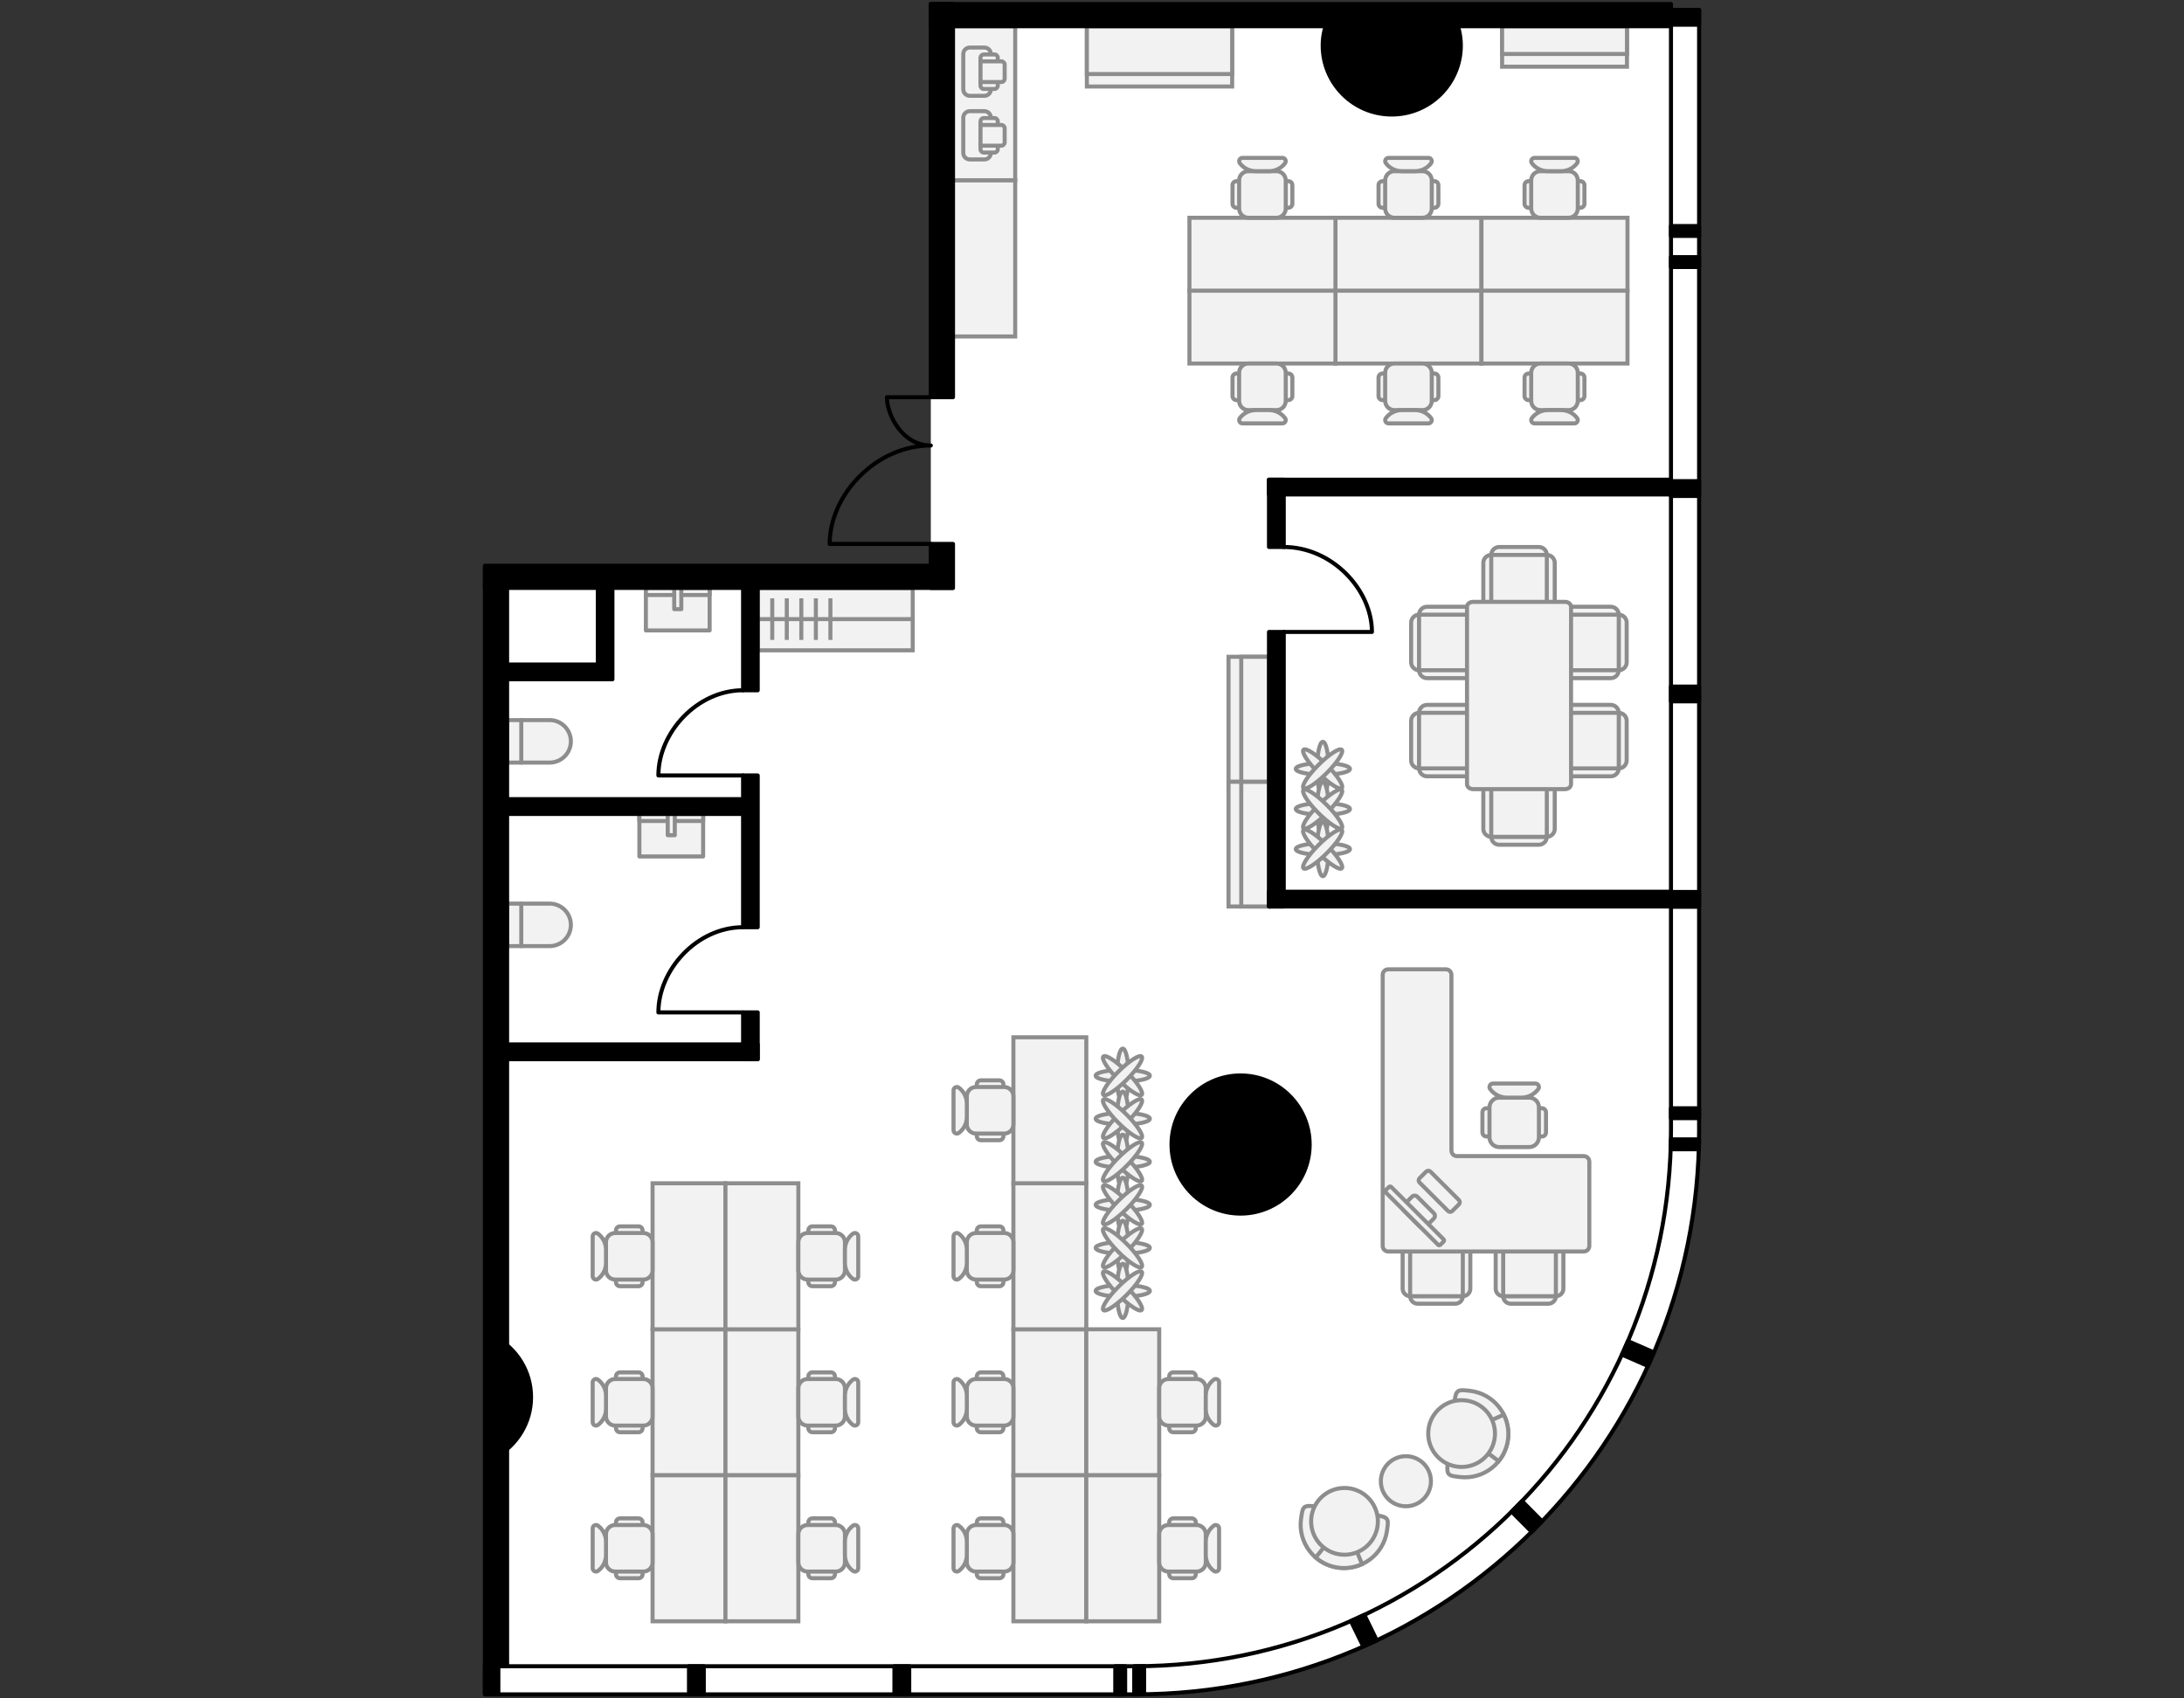 <?xml version="1.0" encoding="utf-8"?>
<!-- Generator: Adobe Illustrator 26.0.2, SVG Export Plug-In . SVG Version: 6.00 Build 0)  -->
<svg version="1.1" xmlns="http://www.w3.org/2000/svg" xmlns:xlink="http://www.w3.org/1999/xlink" x="0px" y="0px"
	 viewBox="0 0 540 420" style="enable-background:new 0 0 540 420;" xml:space="preserve">
<rect x="0" y="0" width="540" height="420" fill="#333333" stroke="none"/>
<style type="text/css">
	.st0{fill:#FFFFFF;}
	.st1{fill:none;stroke:#000000;stroke-linecap:round;stroke-linejoin:round;}
	.st2{fill:#F2F2F2;stroke:#8D8D8D;}
	.st3{fill:#F2F2F2;stroke:#8D8D8D;stroke-linecap:round;stroke-linejoin:round;}
	.st4{fill:none;stroke:#8D8D8D;}
	.st5{fill:#F2F2F2;stroke:#8D8D8D;stroke-linecap:round;stroke-linejoin:round;stroke-miterlimit:10;}
	.st6{fill:none;stroke:#8D8D8D;stroke-linecap:round;stroke-linejoin:round;stroke-miterlimit:10;}
	.st7{stroke:#000000;stroke-linecap:round;stroke-linejoin:round;}
</style>
<g id="Floor">
	<path class="st0" d="M230.146,139.905H119.891V419l160.957,0c76.912,0,139.261-62.349,139.261-139.261L420.108,2.453h-6.953V1.002
		l-183.009,0L230.146,139.905z"/>
</g>
<g id="Windows">
	<path class="st1" d="M413.154,279.542c0,73.18-59.324,132.504-132.504,132.504H119.891V419h160.956
		c76.912,0,139.261-62.349,139.261-139.261V2.453h-6.954V279.542z"/>
</g>
<g id="Furniture">
	<g>
		<path class="st2" d="M250.567,328.726h18.025v36.105h-18.025V328.726z"/>
		<path class="st2" d="M250.567,292.621h18.025v36.105h-18.025V292.621z"/>
		<path class="st2" d="M250.567,364.831h18.025v36.105h-18.025V364.831z"/>
		<path class="st2" d="M268.592,328.726h18.025v36.105h-18.025V328.726z"/>
		<path class="st2" d="M268.592,364.831h18.025v36.105h-18.025V364.831z"/>
		<g>
			<path class="st2" d="M294.665,390.287h-4.581c-0.552,0-1-0.448-1-1V376.48c0-0.552,0.448-1,1-1h4.581c0.552,0,1,0.448,1,1v12.806
				C295.665,389.839,295.218,390.287,294.665,390.287z"/>
			<path class="st2" d="M295.86,388.642h-6.97c-1.255,0-2.273-1.018-2.273-2.273v-6.97c0-1.255,1.018-2.273,2.273-2.273h6.97
				c1.255,0,2.273,1.018,2.273,2.273v6.97C298.133,387.624,297.115,388.642,295.86,388.642z"/>
			<path class="st2" d="M300.107,377.29c0.542-0.406,1.316-0.02,1.316,0.658v9.871c0,0.678-0.774,1.064-1.316,0.658l0,0
				c-1.243-0.932-1.974-2.395-1.974-3.948v-3.29C298.133,379.685,298.864,378.222,300.107,377.29L300.107,377.29z"/>
		</g>
		<g>
			<path class="st2" d="M294.665,354.182h-4.581c-0.552,0-1-0.448-1-1v-12.806c0-0.552,0.448-1,1-1h4.581c0.552,0,1,0.448,1,1
				v12.806C295.665,353.734,295.218,354.182,294.665,354.182z"/>
			<path class="st2" d="M295.86,352.536h-6.97c-1.255,0-2.273-1.018-2.273-2.273v-6.97c0-1.255,1.018-2.273,2.273-2.273h6.97
				c1.255,0,2.273,1.018,2.273,2.273v6.97C298.133,351.519,297.115,352.536,295.86,352.536z"/>
			<path class="st2" d="M300.107,341.185c0.542-0.406,1.316-0.02,1.316,0.658v9.871c0,0.678-0.774,1.064-1.316,0.658l0,0
				c-1.243-0.932-1.974-2.395-1.974-3.948v-3.29C298.133,343.579,298.864,342.117,300.107,341.185L300.107,341.185z"/>
		</g>
		<g>
			<path class="st2" d="M242.519,390.287h4.581c0.552,0,1-0.448,1-1V376.48c0-0.552-0.448-1-1-1h-4.581c-0.552,0-1,0.448-1,1v12.806
				C241.519,389.839,241.966,390.287,242.519,390.287z"/>
			<path class="st2" d="M241.324,388.642h6.97c1.255,0,2.273-1.018,2.273-2.273v-6.97c0-1.255-1.018-2.273-2.273-2.273h-6.97
				c-1.255,0-2.273,1.018-2.273,2.273v6.97C239.051,387.624,240.069,388.642,241.324,388.642z"/>
			<path class="st2" d="M237.077,377.29c1.243,0.932,1.974,2.395,1.974,3.948v3.29c0,1.554-0.731,3.016-1.974,3.948l0,0
				c-0.542,0.406-1.316,0.02-1.316-0.658v-9.871C235.761,377.27,236.535,376.884,237.077,377.29L237.077,377.29z"/>
		</g>
		<g>
			<path class="st2" d="M242.519,354.182h4.581c0.552,0,1-0.448,1-1v-12.806c0-0.552-0.448-1-1-1h-4.581c-0.552,0-1,0.448-1,1
				v12.806C241.519,353.734,241.966,354.182,242.519,354.182z"/>
			<path class="st2" d="M241.324,352.536h6.97c1.255,0,2.273-1.018,2.273-2.273v-6.97c0-1.255-1.018-2.273-2.273-2.273h-6.97
				c-1.255,0-2.273,1.018-2.273,2.273v6.97C239.051,351.519,240.069,352.536,241.324,352.536z"/>
			<path class="st2" d="M237.077,341.185c1.243,0.932,1.974,2.394,1.974,3.948v3.29c0,1.554-0.731,3.016-1.974,3.948l0,0
				c-0.542,0.406-1.316,0.02-1.316-0.658v-9.871C235.761,341.165,236.535,340.779,237.077,341.185L237.077,341.185z"/>
		</g>
		<g>
			<path class="st2" d="M242.519,318.076h4.581c0.552,0,1-0.448,1-1V304.27c0-0.552-0.448-1-1-1h-4.581c-0.552,0-1,0.448-1,1v12.806
				C241.519,317.629,241.966,318.076,242.519,318.076z"/>
			<path class="st2" d="M241.324,316.431h6.97c1.255,0,2.273-1.018,2.273-2.273v-6.97c0-1.255-1.018-2.273-2.273-2.273h-6.97
				c-1.255,0-2.273,1.018-2.273,2.273v6.97C239.051,315.413,240.069,316.431,241.324,316.431z"/>
			<path class="st2" d="M237.077,305.08c1.243,0.932,1.974,2.394,1.974,3.948v3.29c0,1.554-0.731,3.016-1.974,3.948l0,0
				c-0.542,0.406-1.316,0.02-1.316-0.658v-9.871C235.761,305.06,236.535,304.673,237.077,305.08L237.077,305.08z"/>
		</g>
		<path class="st2" d="M250.567,256.515h18.025v36.105h-18.025V256.515z"/>
		<g>
			<path class="st2" d="M242.519,281.971h4.581c0.552,0,1-0.448,1-1v-12.806c0-0.552-0.448-1-1-1h-4.581c-0.552,0-1,0.448-1,1
				v12.806C241.519,281.523,241.966,281.971,242.519,281.971z"/>
			<path class="st2" d="M241.324,280.326h6.97c1.255,0,2.273-1.018,2.273-2.273v-6.97c0-1.255-1.018-2.273-2.273-2.273h-6.97
				c-1.255,0-2.273,1.018-2.273,2.273v6.97C239.051,279.308,240.069,280.326,241.324,280.326z"/>
			<path class="st2" d="M237.077,268.975c1.243,0.932,1.974,2.394,1.974,3.948v3.29c0,1.554-0.731,3.016-1.974,3.948l0,0
				c-0.542,0.406-1.316,0.02-1.316-0.658v-9.871C235.761,268.955,236.535,268.568,237.077,268.975L237.077,268.975z"/>
		</g>
		<g>
			<g>
				<ellipse class="st2" cx="277.605" cy="266.011" rx="6.702" ry="1.436"/>
				<ellipse class="st2" cx="277.605" cy="266.011" rx="1.436" ry="6.702"/>
				
					<ellipse transform="matrix(0.707 -0.707 0.707 0.707 -106.79 274.209)" class="st2" cx="277.605" cy="266.011" rx="1.436" ry="6.702"/>
				
					<ellipse transform="matrix(0.707 -0.707 0.707 0.707 -106.79 274.209)" class="st2" cx="277.605" cy="266.011" rx="6.702" ry="1.436"/>
			</g>
			<g>
				<ellipse class="st2" cx="277.605" cy="276.655" rx="6.702" ry="1.436"/>
				<ellipse class="st2" cx="277.605" cy="276.655" rx="1.436" ry="6.702"/>
				
					<ellipse transform="matrix(0.707 -0.707 0.707 0.707 -114.316 277.326)" class="st2" cx="277.605" cy="276.655" rx="6.702" ry="1.436"/>
				
					<ellipse transform="matrix(0.707 -0.707 0.707 0.707 -114.316 277.326)" class="st2" cx="277.605" cy="276.655" rx="1.436" ry="6.702"/>
			</g>
			<g>
				<ellipse class="st2" cx="277.605" cy="287.299" rx="6.702" ry="1.436"/>
				<ellipse class="st2" cx="277.605" cy="287.299" rx="1.436" ry="6.702"/>
				
					<ellipse transform="matrix(0.707 -0.707 0.707 0.707 -121.842 280.444)" class="st2" cx="277.605" cy="287.299" rx="1.436" ry="6.702"/>
				
					<ellipse transform="matrix(0.707 -0.707 0.707 0.707 -121.842 280.444)" class="st2" cx="277.605" cy="287.299" rx="6.702" ry="1.436"/>
			</g>
			<g>
				<ellipse class="st2" cx="277.605" cy="297.943" rx="6.702" ry="1.436"/>
				<ellipse class="st2" cx="277.605" cy="297.943" rx="1.436" ry="6.702"/>
				
					<ellipse transform="matrix(0.707 -0.707 0.707 0.707 -129.369 283.561)" class="st2" cx="277.605" cy="297.943" rx="1.436" ry="6.702"/>
				
					<ellipse transform="matrix(0.707 -0.707 0.707 0.707 -129.369 283.561)" class="st2" cx="277.605" cy="297.943" rx="6.702" ry="1.436"/>
			</g>
			<g>
				<ellipse class="st2" cx="277.605" cy="308.586" rx="6.702" ry="1.436"/>
				<ellipse class="st2" cx="277.605" cy="308.586" rx="1.436" ry="6.702"/>
				
					<ellipse transform="matrix(0.707 -0.707 0.707 0.707 -136.895 286.679)" class="st2" cx="277.605" cy="308.586" rx="6.702" ry="1.436"/>
				
					<ellipse transform="matrix(0.707 -0.707 0.707 0.707 -136.895 286.679)" class="st2" cx="277.605" cy="308.586" rx="1.436" ry="6.702"/>
			</g>
			<g>
				<ellipse class="st2" cx="277.605" cy="319.23" rx="6.702" ry="1.436"/>
				<ellipse class="st2" cx="277.605" cy="319.23" rx="1.436" ry="6.702"/>
				
					<ellipse transform="matrix(0.707 -0.707 0.707 0.707 -144.421 289.796)" class="st2" cx="277.605" cy="319.23" rx="1.436" ry="6.702"/>
				
					<ellipse transform="matrix(0.707 -0.707 0.707 0.707 -144.421 289.796)" class="st2" cx="277.605" cy="319.23" rx="6.702" ry="1.436"/>
			</g>
		</g>
	</g>
	<g>
		<g>
			<g>
				<path class="st2" d="M342.938,378.556c-0.839,5.867-6.276,9.943-12.143,9.104c-5.867-0.839-9.943-6.276-9.104-12.143
					c0.632-4.42,0.467-3.269,11.124-1.745C343.405,375.287,343.56,374.202,342.938,378.556z"/>
				<path class="st2" d="M330.795,387.66c2.113,0.302,4.166-0.041,5.973-0.868l-4.337-10.573l-7.11,8.947
					C326.821,386.459,328.689,387.359,330.795,387.66z"/>
			</g>
			<circle class="st2" cx="332.431" cy="376.219" r="8.255"/>
		</g>
		<g>
			<g>
				<path class="st2" d="M363.385,343.933c5.891,0.65,10.14,5.953,9.489,11.844c-0.65,5.891-5.953,10.14-11.844,9.489
					c-4.438-0.49-3.282-0.362-2.101-11.062C360.103,343.57,359.013,343.45,363.385,343.933z"/>
				<path class="st2" d="M372.874,355.777c0.234-2.122-0.175-4.163-1.06-5.942l-10.428,4.674l9.17,6.819
					C371.801,359.787,372.641,357.891,372.874,355.777z"/>
			</g>
			<circle class="st2" cx="361.387" cy="354.509" r="8.255"/>
		</g>
		<circle class="st2" cx="347.609" cy="366.298" r="6.191"/>
	</g>
	<g>
		<path class="st2" d="M161.348,328.726h18.025v36.105h-18.025V328.726z"/>
		<path class="st2" d="M161.348,292.621h18.025v36.105h-18.025V292.621z"/>
		<path class="st2" d="M161.348,364.831h18.025v36.105h-18.025V364.831z"/>
		<path class="st2" d="M179.373,328.726h18.025v36.105h-18.025V328.726z"/>
		<path class="st2" d="M179.373,292.621h18.025v36.105h-18.025V292.621z"/>
		<path class="st2" d="M179.373,364.831h18.025v36.105h-18.025V364.831z"/>
		<g>
			<path class="st2" d="M205.447,390.287h-4.581c-0.552,0-1-0.448-1-1V376.48c0-0.552,0.448-1,1-1h4.581c0.552,0,1,0.448,1,1v12.806
				C206.447,389.839,205.999,390.287,205.447,390.287z"/>
			<path class="st2" d="M206.641,388.642h-6.97c-1.255,0-2.273-1.018-2.273-2.273v-6.97c0-1.255,1.018-2.273,2.273-2.273h6.97
				c1.255,0,2.273,1.018,2.273,2.273v6.97C208.914,387.624,207.897,388.642,206.641,388.642z"/>
			<path class="st2" d="M210.888,377.29c0.542-0.406,1.316-0.02,1.316,0.658v9.871c0,0.678-0.774,1.064-1.316,0.658l0,0
				c-1.243-0.932-1.974-2.395-1.974-3.948v-3.29C208.914,379.685,209.646,378.222,210.888,377.29L210.888,377.29z"/>
		</g>
		<g>
			<path class="st2" d="M205.447,354.182h-4.581c-0.552,0-1-0.448-1-1v-12.806c0-0.552,0.448-1,1-1h4.581c0.552,0,1,0.448,1,1
				v12.806C206.447,353.734,205.999,354.182,205.447,354.182z"/>
			<path class="st2" d="M206.641,352.536h-6.97c-1.255,0-2.273-1.018-2.273-2.273v-6.97c0-1.255,1.018-2.273,2.273-2.273h6.97
				c1.255,0,2.273,1.018,2.273,2.273v6.97C208.914,351.519,207.897,352.536,206.641,352.536z"/>
			<path class="st2" d="M210.888,341.185c0.542-0.406,1.316-0.02,1.316,0.658v9.871c0,0.678-0.774,1.064-1.316,0.658l0,0
				c-1.243-0.932-1.974-2.395-1.974-3.948v-3.29C208.914,343.579,209.646,342.117,210.888,341.185L210.888,341.185z"/>
		</g>
		<g>
			<path class="st2" d="M205.447,318.076h-4.581c-0.552,0-1-0.448-1-1V304.27c0-0.552,0.448-1,1-1h4.581c0.552,0,1,0.448,1,1v12.806
				C206.447,317.629,205.999,318.076,205.447,318.076z"/>
			<path class="st2" d="M206.641,316.431h-6.97c-1.255,0-2.273-1.018-2.273-2.273v-6.97c0-1.255,1.018-2.273,2.273-2.273h6.97
				c1.255,0,2.273,1.018,2.273,2.273v6.97C208.914,315.413,207.897,316.431,206.641,316.431z"/>
			<path class="st2" d="M210.888,305.08c0.542-0.406,1.316-0.02,1.316,0.658v9.871c0,0.678-0.774,1.064-1.316,0.658l0,0
				c-1.243-0.932-1.974-2.395-1.974-3.948v-3.29C208.914,307.474,209.646,306.012,210.888,305.08L210.888,305.08z"/>
		</g>
		<g>
			<path class="st2" d="M153.3,390.287h4.581c0.552,0,1-0.448,1-1V376.48c0-0.552-0.448-1-1-1H153.3c-0.552,0-1,0.448-1,1v12.806
				C152.3,389.839,152.748,390.287,153.3,390.287z"/>
			<path class="st2" d="M152.105,388.642h6.97c1.255,0,2.273-1.018,2.273-2.273v-6.97c0-1.255-1.018-2.273-2.273-2.273h-6.97
				c-1.255,0-2.273,1.018-2.273,2.273v6.97C149.832,387.624,150.85,388.642,152.105,388.642z"/>
			<path class="st2" d="M147.858,377.29c1.243,0.932,1.974,2.395,1.974,3.948v3.29c0,1.554-0.731,3.016-1.974,3.948l0,0
				c-0.542,0.406-1.316,0.02-1.316-0.658v-9.871C146.542,377.27,147.316,376.884,147.858,377.29L147.858,377.29z"/>
		</g>
		<g>
			<path class="st2" d="M153.3,354.182h4.581c0.552,0,1-0.448,1-1v-12.806c0-0.552-0.448-1-1-1H153.3c-0.552,0-1,0.448-1,1v12.806
				C152.3,353.734,152.748,354.182,153.3,354.182z"/>
			<path class="st2" d="M152.105,352.536h6.97c1.255,0,2.273-1.018,2.273-2.273v-6.97c0-1.255-1.018-2.273-2.273-2.273h-6.97
				c-1.255,0-2.273,1.018-2.273,2.273v6.97C149.832,351.519,150.85,352.536,152.105,352.536z"/>
			<path class="st2" d="M147.858,341.185c1.243,0.932,1.974,2.394,1.974,3.948v3.29c0,1.554-0.731,3.016-1.974,3.948l0,0
				c-0.542,0.406-1.316,0.02-1.316-0.658v-9.871C146.542,341.165,147.316,340.779,147.858,341.185L147.858,341.185z"/>
		</g>
		<g>
			<path class="st2" d="M153.3,318.076h4.581c0.552,0,1-0.448,1-1V304.27c0-0.552-0.448-1-1-1H153.3c-0.552,0-1,0.448-1,1v12.806
				C152.3,317.629,152.748,318.076,153.3,318.076z"/>
			<path class="st2" d="M152.105,316.431h6.97c1.255,0,2.273-1.018,2.273-2.273v-6.97c0-1.255-1.018-2.273-2.273-2.273h-6.97
				c-1.255,0-2.273,1.018-2.273,2.273v6.97C149.832,315.413,150.85,316.431,152.105,316.431z"/>
			<path class="st2" d="M147.858,305.08c1.243,0.932,1.974,2.394,1.974,3.948v3.29c0,1.554-0.731,3.016-1.974,3.948l0,0
				c-0.542,0.406-1.316,0.02-1.316-0.658v-9.871C146.542,305.06,147.316,304.673,147.858,305.08L147.858,305.08z"/>
		</g>
	</g>
	<g>
		<path class="st2" d="M330.194,89.899V71.874h36.105v18.025H330.194z"/>
		<path class="st2" d="M294.089,89.899V71.874h36.105v18.025H294.089z"/>
		<path class="st2" d="M366.299,89.899V71.874h36.105v18.025H366.299z"/>
		<path class="st2" d="M330.194,71.874V53.849h36.105v18.025H330.194z"/>
		<path class="st2" d="M294.089,71.874V53.849h36.105v18.025H294.089z"/>
		<path class="st2" d="M366.299,71.874V53.849h36.105v18.025H366.299z"/>
		<g>
			<path class="st2" d="M391.755,45.801v4.581c0,0.552-0.448,1-1,1h-12.806c-0.552,0-1-0.448-1-1v-4.581c0-0.552,0.448-1,1-1h12.806
				C391.307,44.801,391.755,45.248,391.755,45.801z"/>
			<path class="st2" d="M390.11,44.606v6.97c0,1.255-1.018,2.273-2.273,2.273h-6.97c-1.255,0-2.273-1.018-2.273-2.273v-6.97
				c0-1.255,1.018-2.273,2.273-2.273h6.97C389.092,42.333,390.11,43.351,390.11,44.606z"/>
			<path class="st2" d="M378.758,40.359c-0.406-0.542-0.02-1.316,0.658-1.316h9.871c0.678,0,1.064,0.774,0.658,1.316l0,0
				c-0.932,1.243-2.395,1.974-3.948,1.974h-3.29C381.153,42.333,379.69,41.602,378.758,40.359L378.758,40.359z"/>
		</g>
		<g>
			<path class="st2" d="M355.65,45.801v4.581c0,0.552-0.448,1-1,1h-12.806c-0.552,0-1-0.448-1-1v-4.581c0-0.552,0.448-1,1-1h12.806
				C355.202,44.801,355.65,45.248,355.65,45.801z"/>
			<path class="st2" d="M354.004,44.606v6.97c0,1.255-1.018,2.273-2.273,2.273h-6.97c-1.255,0-2.273-1.018-2.273-2.273v-6.97
				c0-1.255,1.018-2.273,2.273-2.273h6.97C352.987,42.333,354.004,43.351,354.004,44.606z"/>
			<path class="st2" d="M342.653,40.359c-0.406-0.542-0.02-1.316,0.658-1.316h9.871c0.678,0,1.064,0.774,0.658,1.316l0,0
				c-0.932,1.243-2.395,1.974-3.948,1.974h-3.29C345.047,42.333,343.585,41.602,342.653,40.359L342.653,40.359z"/>
		</g>
		<g>
			<path class="st2" d="M319.544,45.801v4.581c0,0.552-0.448,1-1,1h-12.806c-0.552,0-1-0.448-1-1v-4.581c0-0.552,0.448-1,1-1h12.806
				C319.097,44.801,319.544,45.248,319.544,45.801z"/>
			<path class="st2" d="M317.899,44.606v6.97c0,1.255-1.018,2.273-2.273,2.273h-6.97c-1.255,0-2.273-1.018-2.273-2.273v-6.97
				c0-1.255,1.018-2.273,2.273-2.273h6.97C316.882,42.333,317.899,43.351,317.899,44.606z"/>
			<path class="st2" d="M306.548,40.359c-0.406-0.542-0.02-1.316,0.658-1.316h9.871c0.678,0,1.064,0.774,0.658,1.316l0,0
				c-0.932,1.243-2.394,1.974-3.948,1.974h-3.29C308.942,42.333,307.48,41.602,306.548,40.359L306.548,40.359z"/>
		</g>
		<g>
			<path class="st2" d="M391.755,97.947v-4.581c0-0.552-0.448-1-1-1h-12.806c-0.552,0-1,0.448-1,1v4.581c0,0.552,0.448,1,1,1h12.806
				C391.307,98.947,391.755,98.499,391.755,97.947z"/>
			<path class="st2" d="M390.11,99.142v-6.97c0-1.255-1.018-2.273-2.273-2.273h-6.97c-1.255,0-2.273,1.018-2.273,2.273v6.97
				c0,1.255,1.018,2.273,2.273,2.273h6.97C389.092,101.415,390.11,100.397,390.11,99.142z"/>
			<path class="st2" d="M378.758,103.389c0.932-1.243,2.394-1.974,3.948-1.974h3.29c1.554,0,3.016,0.731,3.948,1.974l0,0
				c0.406,0.542,0.02,1.316-0.658,1.316h-9.871C378.738,104.705,378.352,103.931,378.758,103.389L378.758,103.389z"/>
		</g>
		<g>
			<path class="st2" d="M355.65,97.947v-4.581c0-0.552-0.448-1-1-1h-12.806c-0.552,0-1,0.448-1,1v4.581c0,0.552,0.448,1,1,1h12.806
				C355.202,98.947,355.65,98.499,355.65,97.947z"/>
			<path class="st2" d="M354.004,99.142v-6.97c0-1.255-1.018-2.273-2.273-2.273h-6.97c-1.255,0-2.273,1.018-2.273,2.273v6.97
				c0,1.255,1.018,2.273,2.273,2.273h6.97C352.987,101.415,354.004,100.397,354.004,99.142z"/>
			<path class="st2" d="M342.653,103.389c0.932-1.243,2.394-1.974,3.948-1.974h3.29c1.554,0,3.016,0.731,3.948,1.974l0,0
				c0.406,0.542,0.02,1.316-0.658,1.316h-9.871C342.633,104.705,342.247,103.931,342.653,103.389L342.653,103.389z"/>
		</g>
		<g>
			<path class="st2" d="M319.544,97.947v-4.581c0-0.552-0.448-1-1-1h-12.806c-0.552,0-1,0.448-1,1v4.581c0,0.552,0.448,1,1,1h12.806
				C319.097,98.947,319.544,98.499,319.544,97.947z"/>
			<path class="st2" d="M317.899,99.142v-6.97c0-1.255-1.018-2.273-2.273-2.273h-6.97c-1.255,0-2.273,1.018-2.273,2.273v6.97
				c0,1.255,1.018,2.273,2.273,2.273h6.97C316.882,101.415,317.899,100.397,317.899,99.142z"/>
			<path class="st2" d="M306.548,103.389c0.932-1.243,2.394-1.974,3.948-1.974h3.29c1.554,0,3.016,0.731,3.948,1.974l0,0
				c0.406,0.542,0.02,1.316-0.658,1.316h-9.871C306.528,104.705,306.141,103.931,306.548,103.389L306.548,103.389z"/>
		</g>
	</g>
	<g>
		<g>
			<path class="st3" d="M371.67,320.54c0,1.029,0.833,1.862,1.86,1.862h9.301c1.027,0,1.86-0.833,1.86-1.862v-11.172
				c0-1.029-0.833-1.862-1.86-1.862h-9.301c-1.027,0-1.86,0.833-1.86,1.862V320.54z"/>
			<path class="st3" d="M384.691,320.54c1.027,0,1.86-0.833,1.86-1.862v-9.31c0-1.029-0.833-1.862-1.86-1.862H371.67
				c-1.027,0-1.86,0.833-1.86,1.862v9.31c0,1.029,0.833,1.862,1.86,1.862H384.691z"/>
			<path class="st3" d="M371.67,320.54h13.021v-11.172c0-1.029-0.833-1.862-1.86-1.862h-9.301c-1.027,0-1.86,0.833-1.86,1.862
				V320.54z"/>
		</g>
		<g>
			<path class="st3" d="M348.663,320.54c0,1.029,0.833,1.862,1.86,1.862h9.301c1.027,0,1.86-0.833,1.86-1.862v-11.172
				c0-1.029-0.833-1.862-1.86-1.862h-9.301c-1.027,0-1.86,0.833-1.86,1.862V320.54z"/>
			<path class="st3" d="M361.684,320.54c1.027,0,1.86-0.833,1.86-1.862v-9.31c0-1.029-0.833-1.862-1.86-1.862h-13.021
				c-1.027,0-1.86,0.833-1.86,1.862v9.31c0,1.029,0.833,1.862,1.86,1.862H361.684z"/>
			<path class="st3" d="M348.663,320.54h13.021v-11.172c0-1.029-0.833-1.862-1.86-1.862h-9.301c-1.027,0-1.86,0.833-1.86,1.862
				V320.54z"/>
		</g>
		<g>
			<path class="st2" d="M382.249,275.059l0,4.985c0,0.552-0.448,1-1,1h-13.716c-0.552,0-1-0.448-1-1v-4.985c0-0.552,0.448-1,1-1
				h13.716C381.801,274.059,382.249,274.506,382.249,275.059z"/>
			<path class="st2" d="M380.503,273.852v7.398c0,1.333-1.08,2.413-2.413,2.413h-7.398c-1.333,0-2.413-1.08-2.413-2.413l0-7.398
				c0-1.333,1.08-2.413,2.413-2.413l7.398,0C379.422,271.439,380.503,272.52,380.503,273.852z"/>
			<path class="st2" d="M368.454,269.344c0.989,1.319,2.542,2.095,4.191,2.095h3.492c1.649,0,3.202-0.776,4.191-2.095l0,0
				c0.431-0.575,0.021-1.397-0.698-1.397h-10.477C368.433,267.947,368.022,268.768,368.454,269.344L368.454,269.344z"/>
		</g>
		<path class="st3" d="M391.597,309.487h-48.355c-0.755,0-1.367-0.612-1.367-1.367v-15.736V285.9v-44.83
			c0-0.755,0.612-1.367,1.367-1.367h14.261c0.755,0,1.367,0.612,1.367,1.367v43.463c0,0.755,0.612,1.367,1.367,1.367h31.36
			c0.755,0,1.367,0.612,1.367,1.367v20.854C392.964,308.875,392.352,309.487,391.597,309.487z"/>
		<g>
			<path class="st3" d="M359.087,299.469l1.634-1.634c0.294-0.294,0.294-0.772,0-1.066l-7.035-7.035
				c-0.294-0.294-0.772-0.294-1.066,0l-1.634,1.634c-0.294,0.294-0.294,0.772,0,1.066l7.035,7.035
				C358.316,299.763,358.793,299.763,359.087,299.469z"/>
			<path class="st3" d="M352.47,303.386l2.043-2.043c0.368-0.368,0.368-0.965,0-1.332l-4.068-4.068
				c-0.368-0.368-0.965-0.368-1.332,0l-2.043,2.043c-0.368,0.368-0.368,0.965,0,1.332l4.068,4.068
				C351.506,303.754,352.102,303.754,352.47,303.386z"/>
			<path class="st3" d="M356.121,307.836l0.817-0.817c0.147-0.147,0.147-0.386,0-0.533l-12.968-12.968
				c-0.147-0.147-0.386-0.147-0.533,0l-0.817,0.817c-0.147,0.147-0.147,0.386,0,0.533l12.968,12.968
				C355.735,307.983,355.974,307.983,356.121,307.836z"/>
		</g>
	</g>
	<g>
		<g>
			<rect x="303.757" y="193.294" class="st2" width="10.004" height="30.876"/>
			<rect x="306.903" y="193.294" class="st2" width="6.858" height="30.876"/>
		</g>
		<g>
			<rect x="303.757" y="162.418" class="st2" width="10.004" height="30.876"/>
			<rect x="306.903" y="162.418" class="st2" width="6.858" height="30.876"/>
		</g>
	</g>
	<g>
		<rect x="371.397" y="6.489" class="st2" width="30.876" height="10.004"/>
		<rect x="371.397" y="6.489" class="st2" width="30.876" height="6.858"/>
	</g>
	<g>
		
			<rect x="198.796" y="133.942" transform="matrix(6.123234e-17 -1 1 6.123234e-17 53.405 359.616)" class="st2" width="15.429" height="38.327"/>
		<line class="st4" x1="190.941" y1="158.248" x2="190.941" y2="147.963"/>
		<line class="st4" x1="194.536" y1="158.248" x2="194.536" y2="147.963"/>
		<line class="st4" x1="198.13" y1="158.248" x2="198.13" y2="147.963"/>
		<line class="st4" x1="201.725" y1="158.248" x2="201.725" y2="147.963"/>
		<line class="st4" x1="205.32" y1="158.248" x2="205.32" y2="147.963"/>
		<line class="st4" x1="187.347" y1="153.105" x2="225.674" y2="153.105"/>
	</g>
	<g>
		<g>
			<ellipse class="st2" cx="327.081" cy="190.142" rx="6.702" ry="1.436"/>
			<ellipse class="st2" cx="327.081" cy="190.142" rx="1.436" ry="6.702"/>
			
				<ellipse transform="matrix(0.707 -0.707 0.707 0.707 -38.651 286.972)" class="st2" cx="327.081" cy="190.142" rx="1.436" ry="6.702"/>
			
				<ellipse transform="matrix(0.707 -0.707 0.707 0.707 -38.651 286.972)" class="st2" cx="327.081" cy="190.142" rx="6.702" ry="1.436"/>
		</g>
		<g>
			<ellipse class="st2" cx="327.081" cy="200.059" rx="6.702" ry="1.436"/>
			<ellipse class="st2" cx="327.081" cy="200.059" rx="1.436" ry="6.702"/>
			
				<ellipse transform="matrix(0.707 -0.707 0.707 0.707 -45.663 289.877)" class="st2" cx="327.081" cy="200.059" rx="6.702" ry="1.436"/>
			
				<ellipse transform="matrix(0.707 -0.707 0.707 0.707 -45.663 289.877)" class="st2" cx="327.081" cy="200.059" rx="1.436" ry="6.702"/>
		</g>
		<g>
			<ellipse class="st2" cx="327.081" cy="209.977" rx="6.702" ry="1.436"/>
			<ellipse class="st2" cx="327.081" cy="209.977" rx="1.436" ry="6.702"/>
			
				<ellipse transform="matrix(0.707 -0.707 0.707 0.707 -52.676 292.782)" class="st2" cx="327.081" cy="209.977" rx="1.436" ry="6.702"/>
			
				<ellipse transform="matrix(0.707 -0.707 0.707 0.707 -52.676 292.782)" class="st2" cx="327.081" cy="209.977" rx="6.702" ry="1.436"/>
		</g>
	</g>
	<g>
		<g>
			<path class="st3" d="M400.236,165.743c1.085,0,1.964-0.879,1.964-1.962v-9.812c0-1.084-0.879-1.962-1.964-1.962h-11.787
				c-1.085,0-1.964,0.879-1.964,1.962v9.812c0,1.084,0.879,1.962,1.964,1.962H400.236z"/>
			<path class="st3" d="M400.236,152.005c0-1.084-0.879-1.962-1.964-1.962h-9.822c-1.085,0-1.964,0.879-1.964,1.962v13.737
				c0,1.084,0.879,1.962,1.964,1.962h9.822c1.085,0,1.964-0.879,1.964-1.962V152.005z"/>
			<path class="st3" d="M400.236,165.743v-13.737h-11.787c-1.085,0-1.964,0.879-1.964,1.962v9.812c0,1.084,0.879,1.962,1.964,1.962
				H400.236z"/>
		</g>
		<g>
			<path class="st3" d="M382.453,137.229c0-1.085-0.879-1.964-1.962-1.964h-9.812c-1.084,0-1.962,0.879-1.962,1.964v11.787
				c0,1.085,0.879,1.964,1.962,1.964h9.812c1.084,0,1.962-0.879,1.962-1.964V137.229z"/>
			<path class="st3" d="M368.716,137.229c-1.084,0-1.962,0.879-1.962,1.964v9.822c0,1.085,0.879,1.964,1.962,1.964h13.737
				c1.084,0,1.962-0.879,1.962-1.964v-9.822c0-1.085-0.879-1.964-1.962-1.964H368.716z"/>
			<path class="st3" d="M382.453,137.229h-13.737v11.787c0,1.085,0.879,1.964,1.962,1.964h9.812c1.084,0,1.962-0.879,1.962-1.964
				V137.229z"/>
		</g>
		<g>
			<path class="st3" d="M368.716,206.935c0,1.085,0.879,1.964,1.962,1.964h9.812c1.084,0,1.962-0.879,1.962-1.964v-11.787
				c0-1.085-0.879-1.964-1.962-1.964h-9.812c-1.084,0-1.962,0.879-1.962,1.964V206.935z"/>
			<path class="st3" d="M382.453,206.935c1.084,0,1.962-0.879,1.962-1.964v-9.822c0-1.085-0.879-1.964-1.962-1.964h-13.737
				c-1.084,0-1.962,0.879-1.962,1.964v9.822c0,1.085,0.879,1.964,1.962,1.964H382.453z"/>
			<path class="st3" d="M368.716,206.935h13.737v-11.787c0-1.085-0.879-1.964-1.962-1.964h-9.812c-1.084,0-1.962,0.879-1.962,1.964
				V206.935z"/>
		</g>
		<g>
			<path class="st3" d="M400.236,190.015c1.085,0,1.964-0.879,1.964-1.962v-9.812c0-1.084-0.879-1.962-1.964-1.962h-11.787
				c-1.085,0-1.964,0.879-1.964,1.962v9.812c0,1.084,0.879,1.962,1.964,1.962H400.236z"/>
			<path class="st3" d="M400.236,176.277c0-1.084-0.879-1.962-1.964-1.962h-9.822c-1.085,0-1.964,0.879-1.964,1.962v13.737
				c0,1.084,0.879,1.962,1.964,1.962h9.822c1.085,0,1.964-0.879,1.964-1.962V176.277z"/>
			<path class="st3" d="M400.236,190.015v-13.737h-11.787c-1.085,0-1.964,0.879-1.964,1.962v9.812c0,1.084,0.879,1.962,1.964,1.962
				H400.236z"/>
		</g>
		<g>
			<path class="st3" d="M350.874,165.743c-1.085,0-1.964-0.879-1.964-1.962v-9.812c0-1.084,0.879-1.962,1.964-1.962h11.787
				c1.085,0,1.964,0.879,1.964,1.962v9.812c0,1.084-0.879,1.962-1.964,1.962H350.874z"/>
			<path class="st3" d="M350.874,152.005c0-1.084,0.879-1.962,1.964-1.962h9.822c1.085,0,1.964,0.879,1.964,1.962v13.737
				c0,1.084-0.879,1.962-1.964,1.962h-9.822c-1.085,0-1.964-0.879-1.964-1.962V152.005z"/>
			<path class="st3" d="M350.874,165.743v-13.737h11.787c1.085,0,1.964,0.879,1.964,1.962v9.812c0,1.084-0.879,1.962-1.964,1.962
				H350.874z"/>
		</g>
		<g>
			<path class="st3" d="M350.874,190.015c-1.085,0-1.964-0.879-1.964-1.962v-9.812c0-1.084,0.879-1.962,1.964-1.962h11.787
				c1.085,0,1.964,0.879,1.964,1.962v9.812c0,1.084-0.879,1.962-1.964,1.962H350.874z"/>
			<path class="st3" d="M350.874,176.277c0-1.084,0.879-1.962,1.964-1.962h9.822c1.085,0,1.964,0.879,1.964,1.962v13.737
				c0,1.084-0.879,1.962-1.964,1.962h-9.822c-1.085,0-1.964-0.879-1.964-1.962V176.277z"/>
			<path class="st3" d="M350.874,190.015v-13.737h11.787c1.085,0,1.964,0.879,1.964,1.962v9.812c0,1.084-0.879,1.962-1.964,1.962
				H350.874z"/>
		</g>
		<path class="st3" d="M362.72,150.074v43.835c0,0.684,0.667,1.239,1.491,1.239h19.376h3.371c0.823,0,1.491-0.555,1.491-1.239
			v-43.835c0-0.684-0.667-1.239-1.491-1.239h-22.747C363.388,148.835,362.72,149.39,362.72,150.074z"/>
	</g>
	<g>
		
			<rect x="235.562" y="6.489" transform="matrix(-1 -1.676676e-08 1.676676e-08 -1 486.576 51.1)" class="st2" width="15.453" height="38.123"/>
		
			<rect x="235.562" y="44.612" transform="matrix(-1 -2.821538e-08 2.821538e-08 -1 486.576 127.816)" class="st2" width="15.453" height="38.592"/>
		<g>
			<path class="st2" d="M239.788,27.493h3.59c0.892,0,1.616,0.723,1.616,1.616v8.706c0,0.892-0.723,1.616-1.616,1.616h-3.59
				c-0.892,0-1.616-0.723-1.616-1.616v-8.706C238.172,28.217,238.895,27.493,239.788,27.493z"/>
			<path class="st2" d="M243.243,29.199h2.648c0.446,0,0.808,0.362,0.808,0.808v6.911c0,0.446-0.362,0.808-0.808,0.808h-2.648
				c-0.446,0-0.808-0.362-0.808-0.808v-6.911C242.436,29.56,242.797,29.199,243.243,29.199z"/>
			<path class="st2" d="M247.596,30.904h-5.161v5.116h5.161c0.446,0,0.808-0.362,0.808-0.808v-3.5
				C248.404,31.266,248.043,30.904,247.596,30.904z"/>
		</g>
		<g>
			<path class="st2" d="M239.788,11.76h3.59c0.892,0,1.616,0.723,1.616,1.616v8.706c0,0.892-0.723,1.616-1.616,1.616h-3.59
				c-0.892,0-1.616-0.723-1.616-1.616v-8.706C238.172,12.483,238.895,11.76,239.788,11.76z"/>
			<path class="st2" d="M243.243,13.465h2.648c0.446,0,0.808,0.362,0.808,0.808v6.911c0,0.446-0.362,0.808-0.808,0.808h-2.648
				c-0.446,0-0.808-0.362-0.808-0.808v-6.911C242.436,13.827,242.797,13.465,243.243,13.465z"/>
			<path class="st2" d="M247.596,15.171h-5.161v5.116h5.161c0.446,0,0.808-0.362,0.808-0.808v-3.5
				C248.404,15.532,248.043,15.171,247.596,15.171z"/>
		</g>
	</g>
	<g>
		<rect x="268.73" y="6.489" class="st2" width="35.925" height="14.907"/>
		<rect x="268.73" y="6.489" class="st2" width="35.925" height="11.822"/>
	</g>
</g>
<g id="Plumbing">
	<g>
		<path class="st5" d="M141.149,228.711L141.149,228.711c0-2.902-2.353-5.255-5.255-5.255l-10.51,0v10.51l10.51,0
			C138.796,233.966,141.149,231.613,141.149,228.711z"/>
		<line class="st6" x1="128.887" y1="223.456" x2="128.887" y2="233.966"/>
	</g>
	<g>
		<path class="st5" d="M141.149,183.329L141.149,183.329c0-2.902-2.353-5.255-5.255-5.255h-10.51v10.51h10.51
			C138.796,188.585,141.149,186.232,141.149,183.329z"/>
		<line class="st6" x1="128.887" y1="178.074" x2="128.887" y2="188.585"/>
	</g>
	<g>
		
			<rect x="159.696" y="145.391" transform="matrix(-1 -6.340197e-07 6.340197e-07 -1 335.157 301.293)" class="st5" width="15.765" height="10.51"/>
		
			<rect x="159.696" y="145.391" transform="matrix(-1 -6.340197e-07 6.340197e-07 -1 335.157 292.534)" class="st5" width="15.765" height="1.752"/>
		
			<rect x="166.702" y="145.391" transform="matrix(-1 -6.340219e-07 6.340219e-07 -1 335.157 296.038)" class="st5" width="1.752" height="5.255"/>
	</g>
	<g>
		
			<rect x="158.089" y="201.283" transform="matrix(-1 -6.340197e-07 6.340197e-07 -1 331.942 413.076)" class="st5" width="15.765" height="10.51"/>
		
			<rect x="158.089" y="201.283" transform="matrix(-1 -6.340197e-07 6.340197e-07 -1 331.942 404.317)" class="st5" width="15.765" height="1.752"/>
		
			<rect x="165.095" y="201.283" transform="matrix(-1 -6.340219e-07 6.340219e-07 -1 331.942 407.821)" class="st5" width="1.752" height="5.255"/>
	</g>
</g>
<g id="Walls">
	<rect x="119.891" y="412.046" class="st7" width="3.329" height="6.953"/>
	<rect x="170.354" y="412.046" class="st7" width="3.661" height="6.953"/>
	<polygon class="st7" points="337.087,407.176 340.415,405.653 337.338,399.353 334.009,400.875 	"/>
	<polygon class="st7" points="378.714,378.814 381.281,376.21 376.323,371.213 373.757,373.818 	"/>
	<polygon class="st7" points="407.452,337.788 408.936,334.442 402.518,331.644 401.038,334.992 	"/>
	<rect x="413.154" y="220.579" class="st7" width="6.953" height="3.661"/>
	<rect x="413.154" y="169.783" class="st7" width="6.953" height="3.657"/>
	<rect x="413.154" y="118.99" class="st7" width="6.953" height="3.66"/>
	<rect x="413.154" y="2.453" class="st7" width="6.953" height="3.661"/>
	<rect x="221.148" y="412.046" class="st7" width="3.661" height="6.953"/>
	<polygon class="st7" points="280.441,419 282.882,418.981 282.882,412.028 280.441,412.046 	"/>
	<rect x="275.754" y="412.046" class="st7" width="2.441" height="6.953"/>
	<rect x="413.155" y="274.072" class="st7" width="6.953" height="2.44"/>
	<rect x="413.155" y="63.583" class="st7" width="6.953" height="2.44"/>
	<rect x="413.155" y="55.898" class="st7" width="6.953" height="2.44"/>
	<polygon class="st7" points="413.074,284.202 420.027,284.202 420.108,281.763 413.155,281.763 	"/>
	<circle class="st7" cx="306.74" cy="283.033" r="17.079"/>
	<path class="st7" d="M122.639,330.729v29.557c5.152-2.941,8.665-8.422,8.665-14.778C131.304,339.151,127.79,333.67,122.639,330.729
		z"/>
	<path class="st7" d="M328.841,3.744c-1.118,2.272-1.803,4.794-1.803,7.497c0,9.433,7.647,17.079,17.079,17.079
		c9.432,0,17.079-7.647,17.079-17.079c0-2.703-0.685-5.225-1.803-7.497H328.841z"/>
	<rect x="230.145" y="1" class="st7" width="183.008" height="5.489"/>
	<rect x="119.894" y="139.902" class="st7" width="115.667" height="5.489"/>
	
		<rect x="-13.244" y="273.419" transform="matrix(6.123234e-17 -1 1 6.123234e-17 -153.524 398.802)" class="st7" width="271.766" height="5.489"/>
	<rect x="230.146" y="134.511" class="st7" width="5.487" height="10.88"/>
	<rect x="230.146" y="1.003" class="st7" width="5.487" height="97.225"/>
	<rect x="147.81" y="142.7" class="st7" width="3.616" height="25.282"/>
	<rect x="183.731" y="191.766" class="st7" width="3.616" height="37.526"/>
	<rect x="183.731" y="140.28" class="st7" width="3.616" height="30.416"/>
	<rect x="183.733" y="250.362" class="st7" width="3.616" height="11.565"/>
	<rect x="122.638" y="164.323" class="st7" width="26.892" height="3.659"/>
	<rect x="122.131" y="258.269" class="st7" width="65.217" height="3.658"/>
	<rect x="122.639" y="197.625" class="st7" width="62.923" height="3.658"/>
	<rect x="313.761" y="118.622" class="st7" width="3.648" height="16.642"/>
	<rect x="313.761" y="156.277" class="st7" width="3.648" height="67.894"/>
	<rect x="313.761" y="118.622" class="st7" width="99.394" height="3.647"/>
	<rect x="313.761" y="220.523" class="st7" width="99.394" height="3.647"/>
</g>
<g id="Doors">
	<path class="st1" d="M317.409,156.277l21.803,0c0-10.506-9.911-21.012-21.803-21.012"/>
	<path class="st1" d="M183.731,250.362l-20.942,0c0-10.535,9.519-21.07,20.942-21.07"/>
	<path class="st1" d="M183.731,191.766l-20.942,0c0-10.535,9.519-21.07,20.942-21.07"/>
	<path class="st1" d="M230.146,98.229l-10.856-0.002c0,4.334,3.785,11.937,10.856,11.937c-13.637,0-25.006,12.232-25.006,24.347
		l24.935,0"/>
</g>
</svg>
